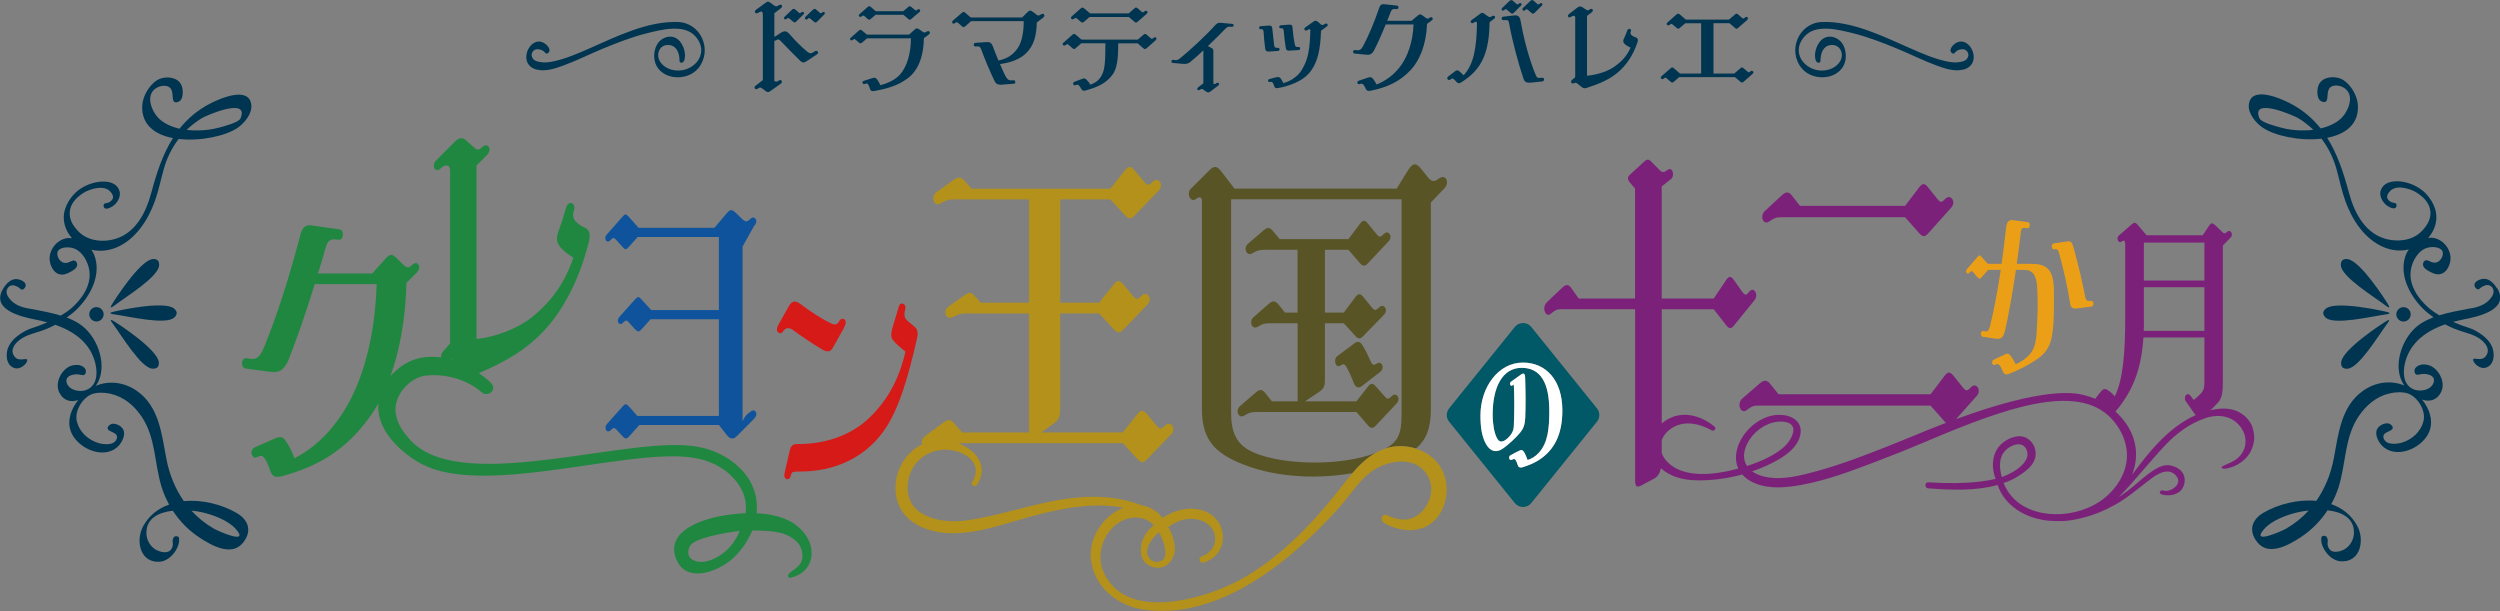 <?xml version="1.0" encoding="UTF-8"?>
<svg id="_レイヤー_2" data-name="レイヤー_2" xmlns="http://www.w3.org/2000/svg" viewBox="0 0 527.34 128.88">
  <rect x="0" y="0" width="527.34" height="128.88" fill="#808080" stroke="none"/>
  <defs>
    <style>
      .cls-1 {
        fill: #fff;
      }

      .cls-2 {
        fill: #208741;
      }

      .cls-3 {
        fill: #585425;
      }

      .cls-4 {
        fill: #7c217a;
      }

      .cls-5 {
        fill: #b3911a;
      }

      .cls-6 {
        fill: #d61a18;
      }

      .cls-7 {
        fill: #015866;
      }

      .cls-8 {
        fill: #ea9f17;
      }

      .cls-9 {
        fill: #0e539c;
      }

      .cls-10 {
        fill: #003551;
      }
    </style>
  </defs>
  <g id="_レイヤー_1-2" data-name="レイヤー_1">
    <g>
      <g>
        <path class="cls-10" d="M24.22,67.87c-.32-.2-.74-.45-.82-.35-.1.12.29.63.43.81,1.74,2.33,5.96,9.37,8.36,9.44.19,0,.72.02,1.05-.32.32-.34.28-.85.26-1.03-.21-2.72-8.84-8.27-9.28-8.56Z"/>
        <path class="cls-10" d="M36.77,66.98c.13-.13.52-.5.5-.98-.02-.46-.41-.79-.55-.91-2.09-1.76-12.09.5-12.61.62-.37.08-.84.21-.83.34.01.15.65.24.88.27,2.89.39,10.85,2.32,12.6.65Z"/>
        <path class="cls-10" d="M33.57,55.95c0-.19.02-.72-.33-1.05-.34-.31-.85-.27-1.03-.25-2.72.24-8.19,8.91-8.48,9.35-.2.32-.44.74-.34.82.12.1.63-.29.81-.43,2.32-1.76,9.31-6.04,9.37-8.45Z"/>
        <path class="cls-10" d="M19.32,65.18c-.62.57-.66,1.53-.09,2.14.57.62,1.53.66,2.14.09.62-.57.66-1.53.09-2.14-.57-.62-1.53-.66-2.15-.09Z"/>
        <path class="cls-10" d="M49.9,108.2c-3.11-1.81-7.29-2.86-11.12-2.49-1.82-2.61-3.05-5.63-3.67-8.86-1-5.18-1.51-11.09-6.23-14.39-2.65-1.85-5.88-2.25-8.67-1.08.2-.29.37-.59.52-.88,1.9-3.91-.31-9.9-4.11-12.27-.82-.51-1.68-.92-2.55-1.25.81-.57,1.59-1.18,2.3-1.9,2.85-2.89,5.1-7.33,3.47-11.4-.14-.35-.35-.69-.58-1.01,1.6.38,3.4.3,5.23-.44,4.06-1.66,6.7-5.74,8.15-9.72.81-2.23,1.26-4.55,1.9-6.83.67-2.38,1.72-4.52,3.15-6.37,4.53.53,9.86-.61,12.39-2.32,1.41-.96,3.1-2.93,2.94-4.78-.36-4.18-6.64-1.43-8.63-.4-2.74,1.41-4.84,3.23-6.52,5.34-.91-.21-1.79-.51-2.6-.93-.57-.3-1.43-.78-2.16-1.67-1.02-1.23-2-3.54-1.04-5.1.52-.84,1.4-1.14,1.53-1.18.18-.06,1.44-.45,2.2.19,1,.84.26,2.72,1.07,3.08.45.2,1.02-.22,1.06-.25.46-.35.53-.92.59-1.33.02-.2.2-1.6-.6-2.57-1.09-1.33-3.52-1.31-4.84-.45-1.68,1.09-2.98,3.39-3.08,5.36-.19,4.06,2.73,6.1,6.48,6.83-2.13,3.37-3.44,7.3-4.54,11.44-1.2,4.51-3.59,9.14-8.58,10.06-2.6.48-5.44-.1-7.18-2.21-.35-.42-1.53-1.69-1.48-3.49.08-2.85,3.12-4.39,3.57-4.6.13-.06,3.12-1.47,4.73-.16.08.06,1,.83.82,1.6-.1.44-.53.73-.61.79-.58.4-1.08.18-1.29.52-.14.24-.08.64.14.82.44.36,1.58-.18,2.25-.85.09-.09,1.28-1.31.91-2.72-.18-.7-.67-1.13-.78-1.23-1.69-1.49-6-.88-8.61,1.63-.48.46-2.35,2.49-2.38,5.07-.02,1.65.64,3.2,1.73,4.44-.45-.05-.91-.05-1.34.05-1.08.25-2.16,1.03-2.79,2.13-.19.33-.8,1.44-.51,2.85.05.24.43,2.1,1.91,2.56.95.29,1.81-.16,2.39-.47.45-.24,1.47-.78,1.44-1.55,0-.24-.12-.62-.42-.78-.64-.36-1.34.65-2.36.4-.59-.14-.92-.6-1.01-.72-.32-.44-.54-1.14-.32-1.65.38-.87,2.03-1.06,3.17-.74,1.99.55,3.28,2.91,3.53,4.9.51,4.14-3.37,7.41-3.91,7.87-.64.54-1.38,1.04-2.14,1.48-1.97-.62-4.03-.97-6.09-1.38-.72-.14-2.96-.3-4.42-1.85-.3-.32-1.13-1.2-.89-2.12.1-.38.38-.79.79-.95.64-.26,1.36.15,1.58.28.51.29.59.57.88.55.38-.03.78-.54.75-.98-.04-.68-1.08-1.2-1.94-1.25-1.04-.07-2.04.75-2.78,1.96-2.74,4.47,3.64,5.95,6.67,6.56.86.17,1.74.37,2.61.61-1.34.58-2.4.94-2.64,1.01-.73.24-1.77.54-2.96,1.36-.79.54-2.56,1.76-2.9,3.81-.05.29-.32,1.99.73,2.97.12.11.58.53,1.26.56,1.31.05,2.46-1.4,2.25-1.84-.21-.42-1.67.4-2.49-.47-1.5-1.58.15-3.4,1.79-4.27,1.45-.77,3.24-1.1,4.75-1.73.64-.27,1.28-.57,1.89-.89,3.15,1.1,6.05,2.86,7.64,5.93,1.18,2.28,2.01,6.71-1.19,7.85-1.19.42-3.06.1-3.78-.99-.07-.1-.5-.79-.25-1.41.3-.7,1.33-.86,1.59-.9,1.16-.18,1.81.39,2.22,0,.24-.24.26-.67.18-.96-.1-.36-.38-.55-.52-.66-.72-.51-1.79-.46-2.49-.24-1.92.62-3.51,3.34-2.65,5.46.08.18.61,1.45,1.89,1.87.68.23,1.44.17,2.2-.08-1.44,1.82-2.36,4.13-1.63,6.42,1.11,3.49,6.49,6.16,9.67,3.68,1.07-.83,2.03-2.64,1.48-3.82-.23-.48-.72-.9-1.26-1.1-.25-.1-.98-.37-1.56.03-.07.05-.54.37-.5.77.07.72,1.74.73,1.96,1.64.12.48-.24.94-.3,1.01-.86,1.11-3.17.57-3.55.46-2.27-.69-4.12-2.38-4.63-4.72-.47-2.15,1.33-5.04,3.41-5.69,1.13-.35,2.6-.25,3.72,0,2.78.61,4.97,2.48,6.54,4.79,3.04,4.48,2.69,9.91,4.24,14.9.4,1.29.94,2.51,1.58,3.68-2.27.8-4.24,2.27-5.5,4.61-1.56,2.89-.74,7.6,3.36,7.46,2.72-.09,4.78-3.66,4.14-5.25-.04-.02-.47-.27-.83-.07-.25.13-.33.4-.38.57-.13.44,0,.68,0,1.06-.01.55-.31,1.05-.56,1.29-.68.66-2.04.34-2.79-.02-1.33-.64-2.2-2.08-2.23-3.56-.07-3.24,2.63-4.46,5.57-4.79,1.47,2.24,3.37,4.19,5.64,5.67,2.49,1.64,6.72,4.06,9.13,1.12,1.94-2.36,1.32-4.78-1.28-6.29ZM42.46,24.98c.99-.62,10.21-4.61,8.28-.03-.39.92-3.59,1.71-4.63,1.99-1.35.36-2.79.54-4.18.57-.83.02-1.69-.01-2.56-.11.92-.89,1.95-1.7,3.09-2.41ZM45.06,111.48c-1.79-1.03-3.35-2.31-4.68-3.77.83.08,1.58.2,2.15.33,2.35.52,5.61,1.7,7.25,3.59,2.9,3.35-3.68.45-4.71-.14Z"/>
        <path class="cls-10" d="M526.67,60.77c-.74-1.21-1.74-2.02-2.78-1.96-.86.05-1.9.58-1.94,1.25-.03.44.37.96.75.98.29.02.37-.26.88-.55.22-.13.95-.54,1.58-.28.41.17.69.57.79.95.23.92-.6,1.8-.89,2.12-1.46,1.55-3.7,1.71-4.42,1.85-2.06.41-4.11.76-6.09,1.38-.76-.44-1.5-.94-2.14-1.48-.54-.45-4.42-3.73-3.91-7.87.25-1.99,1.54-4.35,3.53-4.9,1.14-.32,2.79-.13,3.17.74.22.51,0,1.21-.32,1.65-.09.12-.43.58-1.01.72-1.03.24-1.73-.76-2.36-.4-.3.17-.41.54-.42.78-.02.78.99,1.32,1.44,1.55.58.31,1.44.76,2.39.47,1.48-.45,1.86-2.31,1.91-2.56.29-1.41-.33-2.53-.51-2.85-.63-1.1-1.71-1.89-2.79-2.13-.43-.1-.89-.1-1.34-.05,1.09-1.24,1.75-2.79,1.73-4.44-.03-2.58-1.9-4.61-2.38-5.07-2.61-2.51-6.92-3.12-8.61-1.63-.11.1-.59.52-.78,1.23-.37,1.41.82,2.63.91,2.72.67.67,1.81,1.21,2.25.85.21-.17.28-.58.14-.82-.2-.34-.7-.13-1.29-.52-.08-.05-.51-.35-.61-.79-.18-.77.74-1.54.82-1.6,1.61-1.31,4.6.1,4.73.16.45.22,3.49,1.75,3.57,4.6.05,1.8-1.14,3.07-1.48,3.49-1.73,2.11-4.57,2.69-7.18,2.21-4.99-.92-7.38-5.55-8.58-10.06-1.1-4.13-2.42-8.07-4.54-11.44,3.75-.73,6.67-2.77,6.48-6.83-.09-1.97-1.4-4.27-3.08-5.36-1.32-.85-3.75-.87-4.84.45-.8.97-.63,2.37-.6,2.57.05.41.12.98.59,1.33.03.02.6.45,1.06.25.82-.36.07-2.24,1.07-3.08.76-.63,2.02-.25,2.2-.19.13.04,1.01.34,1.53,1.18.97,1.56-.02,3.87-1.04,5.1-.73.89-1.59,1.37-2.16,1.67-.81.42-1.69.72-2.6.93-1.68-2.11-3.79-3.94-6.52-5.34-1.99-1.02-8.28-3.78-8.63.4-.16,1.85,1.52,3.82,2.94,4.78,2.53,1.72,7.85,2.86,12.39,2.32,1.42,1.86,2.48,3.99,3.15,6.37.64,2.27,1.09,4.6,1.9,6.83,1.44,3.98,4.09,8.05,8.15,9.72,1.82.75,3.62.83,5.23.44-.23.32-.44.66-.58,1.01-1.63,4.07.62,8.5,3.47,11.4.71.72,1.49,1.33,2.3,1.9-.87.34-1.73.74-2.55,1.25-3.81,2.36-6.01,8.36-4.11,12.27.15.3.32.6.52.88-2.78-1.17-6.02-.77-8.67,1.08-4.72,3.3-5.24,9.21-6.23,14.39-.62,3.23-1.85,6.25-3.67,8.86-3.83-.37-8.01.68-11.12,2.49-2.6,1.51-3.22,3.93-1.28,6.29,2.41,2.94,6.64.51,9.13-1.12,2.26-1.49,4.17-3.43,5.64-5.67,2.94.33,5.64,1.56,5.57,4.79-.03,1.48-.9,2.91-2.23,3.56-.75.36-2.11.68-2.79.02-.24-.24-.55-.74-.56-1.29,0-.39.13-.62,0-1.06-.05-.18-.13-.44-.38-.57-.36-.2-.79.05-.83.07-.65,1.59,1.42,5.16,4.14,5.25,4.1.14,4.92-4.57,3.36-7.46-1.26-2.34-3.22-3.81-5.5-4.61.64-1.17,1.18-2.4,1.58-3.68,1.55-5,1.2-10.42,4.24-14.9,1.57-2.31,3.76-4.18,6.54-4.79,1.13-.25,2.59-.35,3.72,0,2.07.65,3.87,3.54,3.41,5.69-.51,2.34-2.36,4.03-4.63,4.72-.38.12-2.69.65-3.55-.46-.06-.07-.42-.53-.3-1.01.22-.9,1.89-.91,1.96-1.64.04-.39-.43-.72-.5-.77-.58-.4-1.3-.13-1.56-.03-.54.2-1.03.62-1.26,1.1-.56,1.19.41,2.99,1.48,3.82,3.17,2.47,8.56-.19,9.67-3.68.73-2.29-.19-4.6-1.63-6.42.76.25,1.52.31,2.2.08,1.28-.43,1.82-1.69,1.89-1.87.86-2.12-.73-4.84-2.65-5.46-.7-.23-1.77-.28-2.49.24-.14.1-.42.3-.52.66-.08.29-.07.72.18.96.41.4,1.06-.17,2.22,0,.26.04,1.3.2,1.59.9.26.61-.18,1.3-.25,1.41-.72,1.1-2.59,1.41-3.78.99-3.2-1.13-2.38-5.57-1.19-7.85,1.6-3.07,4.49-4.83,7.64-5.93.62.32,1.25.61,1.89.89,1.51.64,3.3.97,4.75,1.73,1.64.87,3.29,2.68,1.79,4.27-.83.87-2.29.06-2.49.47-.22.43.93,1.89,2.25,1.84.68-.03,1.15-.45,1.26-.56,1.05-.97.78-2.68.73-2.97-.33-2.05-2.11-3.27-2.9-3.81-1.19-.82-2.23-1.12-2.96-1.36-.24-.08-1.3-.43-2.64-1.01.87-.24,1.75-.44,2.61-.61,3.03-.61,9.41-2.09,6.67-6.56ZM485.41,27.51c-1.39-.03-2.83-.2-4.18-.57-1.04-.28-4.24-1.07-4.63-1.99-1.94-4.58,7.29-.59,8.28.03,1.14.71,2.17,1.52,3.09,2.41-.87.1-1.73.13-2.56.11ZM482.28,111.48c-1.03.6-7.62,3.49-4.71.14,1.63-1.88,4.89-3.07,7.25-3.59.57-.13,1.31-.25,2.15-.33-1.33,1.46-2.89,2.74-4.68,3.77Z"/>
        <path class="cls-10" d="M493.83,76.43c-.01.18-.05.69.26,1.03.33.35.86.33,1.05.32,2.41-.08,6.62-7.11,8.36-9.44.14-.18.52-.7.43-.81-.09-.1-.5.15-.82.35-.44.28-9.07,5.83-9.28,8.56Z"/>
        <path class="cls-10" d="M490.61,65.1c-.14.12-.53.45-.55.91-.02.48.37.85.5.98,1.74,1.66,9.71-.26,12.6-.65.23-.03.87-.12.88-.27.01-.13-.46-.26-.83-.34-.51-.12-10.52-2.38-12.61-.62Z"/>
        <path class="cls-10" d="M503.95,64.82c.1-.08-.14-.5-.34-.82-.28-.45-5.75-9.12-8.48-9.35-.18-.02-.69-.06-1.03.25-.35.32-.34.86-.33,1.05.06,2.41,7.05,6.68,9.37,8.45.18.14.69.53.81.43Z"/>
        <path class="cls-10" d="M508.1,67.33c.57-.62.53-1.58-.09-2.14-.62-.57-1.58-.53-2.14.09-.57.62-.53,1.58.09,2.14.62.57,1.58.53,2.14-.09Z"/>
        <path class="cls-7" d="M323,68.97c-.89-1.11-2.58-1.11-3.47,0l-13.86,17.17c-.66.82-.66,1.99,0,2.8l13.86,17.17c.89,1.11,2.58,1.11,3.47,0l13.86-17.17c.66-.82.66-1.99,0-2.8l-13.86-17.17ZM325.35,96.51c-1.43,1.11-3.08,1.71-4.26,2.07-.12.03-.21.03-.3.03-.32,0-.55-.15-.64-.51-.37-1.17-.64-1.38-.9-1.26l-.34.12c-.35.15-.51-.03-.55-.24-.07-.24,0-.54.18-.66.67-.39,1.47-.78,1.98-1.02.37-.21.64-.18.94.27.28.45.55,1.11.76,1.71.76-.21,1.7-.78,2.35-1.5,1.93-2.1,2.23-5.07,2.23-8.88,0-5.79-1.77-9.06-5.82-9.06s-6.12,4.05-6.12,9.84c0,2.16.34,3.78.8,4.77.46.99.92,1.11,1.66.75.44-.21,1.13-.87,1.47-1.41.39-.63.51-1.11.53-1.74.12-2.88.14-5.79,0-8.67l-.3.18c-.18.12-.34.09-.46-.15-.12-.24-.02-.51.14-.63l2.14-1.53c.6-.42.85-.15.87.63.12,3.06.12,6.15.02,8.52-.07,1.41-.39,2.25-.99,3-.81,1.02-2.6,2.73-3.84,3.54-1.17.78-2.49.69-3.45-1.02-.87-1.56-1.17-3.51-1.17-6.06,0-5.94,3.8-11.13,8.95-11.13,4.88,0,8.33,3.72,8.33,10.08,0,4.47-1.31,7.74-4.21,9.96Z"/>
        <path class="cls-9" d="M134.46,87.76l-1.73-1.96c-.64-.71-.86-.71-1.46,0l-3.23,3.62c-.27.3-.32.59-.32.83,0,.12.05.29.14.47.23.41.64.35,1,0,.46-.47.68-.59,1.09-.18l1.27,1.36c.36.41.59.59.82.59s.41-.18.64-.41l2.18-2.43h16.78l1.68,2.13c.41.53.77.71,1.14.71s.59-.12,1.18-.71l3.41-3.44c.32-.3.5-.71.5-1.01,0-.18-.04-.35-.14-.47-.27-.36-.64-.41-1.23.06-.59.48-.96.65-1.55,1.95v-36.85l2.41-4.32c.32-.35.5-.71.5-1.01,0-.18-.04-.36-.14-.48-.32-.41-.68-.47-1.23.06-.55.53-.91.59-1.55,0l-1.27-1.24c-.5-.47-.82-.71-1.14-.71s-.59.3-1.05.83l-2.46,2.9h-16.01l-2-2.25c-.64-.71-.82-.77-1.46,0l-3.23,3.67c-.23.24-.32.53-.32.77,0,.18.05.35.14.47.32.41.64.3,1-.12.46-.48.68-.48,1.09-.06l1.27,1.42c.73.83.86.77,1.46.12l1.86-2.07h17.14v15.4h-14.28l-2-2.19c-.64-.71-.82-.71-1.46,0l-3.23,3.61c-.36.41-.45.89-.23,1.24.32.48.73.3,1.05-.06.5-.53.73-.48,1.09-.06l1.27,1.42c.68.71.91.71,1.46.12l1.91-2.13h14.42v20.39h-17.23Z"/>
        <path class="cls-6" d="M193.56,70.32c0-.67-.21-1.06-.77-1.51-.82-.62-1.59-1.29-1.76-1.57-.26-.45-.3-.95-.21-1.4l.17-.84c.04-.22,0-.67-.43-.89-.43-.22-.81-.05-.99.61-.39,1.4-.9,2.96-1.28,4.3-.3,1.12-.47,1.95,0,2.62.56.78,1.76,1.79,2.7,2.52-1.46,6.48-4.37,11.12-8.36,14.64-2.4,2.12-7.16,4.86-14.19,4.86-1.2,0-1.59.17-1.93,1.68l-1.03,4.52c-.17.84.26,1.23.6,1.23.3,0,.6-.23.69-.62l.13-.45c.13-.5.43-.56,1.93-.56,6.9,0,13.34-2.68,17.5-8.44,3.22-4.41,5.27-11.51,7.12-19.72.09-.39.13-.73.13-1.01Z"/>
        <path class="cls-6" d="M165.3,69.76c.34-.56,1.07-.78,1.93-.17,1.42,1.06,4.12,2.91,6.3,4.19,1.2.67,1.8.28,2.27-.62l2.23-4.02c.47-.89.47-1.51.09-1.79-.43-.22-.77-.11-1.03.28-.51.95-1.03.89-1.59.67-2.27-1.06-4.59-2.62-6.6-4.13-.51-.39-.9-.56-1.29-.56-.47,0-.86.34-1.24,1.01l-2.23,3.97c-.17.28-.26.61-.26.89,0,.22.04.39.21.56.47.5.86.22,1.2-.28Z"/>
        <path class="cls-3" d="M290.07,95.58c-6.97,2.68-19.03,2.65-25.53-.09-3.75-1.58-4.85-4.36-4.85-8.27v-45.19h35.95v45.57c0,3.88-.78,5.59-3.34,6.99,2.03-.65,4.3-.62,6.36.03,2.28-1.94,3.16-4.43,3.16-8.3v-43.61l2.89-3.01c.35-.38.52-.83.52-1.2,0-.9-.69-1.58-1.62-.9-1.09.83-1.62.75-2.37-.15l-1.44-1.8c-.46-.6-.92-.98-1.38-.98-.4,0-.87.37-1.39,1.2l-2.42,3.91h-34.22l-2.83-3.69c-.86-1.13-1.56-1.13-2.48-.15l-3.92,3.91c-.29.3-.4.68-.4,1.05,0,.9.75,1.73,1.56,1.05.63-.53,1.21-.45,1.21.38v43.99c0,6.77,3,9.7,10.16,12.18,3.92,1.35,8.6,2.03,13.33,2.03,2.8,0,5.6-.25,8.26-.72,1.41-1.65,2.96-3.16,4.81-4.22Z"/>
        <path class="cls-3" d="M290.39,76.69c-.69.45-.92.3-1.33-.6-.46-1.05-.92-2.03-1.61-3.16-.52-.9-1.04-1.05-1.73-.53l-3.64,2.71c-.4.3-.46.75-.46,1.05,0,.68.46,1.35,1.04.98.69-.45.98-.38,1.33.23.52.9,1.1,2.18,1.62,3.53.29.75.92,1.13,1.67.53l3.87-3.01c1.04-.83.29-2.41-.75-1.73Z"/>
        <path class="cls-3" d="M293.62,83.53c-.81.75-.98.75-1.62,0l-1.79-2.03c-.58-.68-1.04-.75-1.62,0l-2.48,3.16h-10.85l2.83-1.88c1.21-.83,1.38-1.21,1.38-2.93v-11.66h3.98l2.48,2.71c.58.68,1.04.6,1.62,0l4.39-4.51c.98-1.05-.06-2.48-.98-1.58-.81.75-.98.75-1.62,0l-1.79-2.18c-.58-.75-1.04-.75-1.62,0l-2.48,3.31h-3.98v-13.24h4.96l2.48,2.86c.58.68,1.04.6,1.61,0l4.39-4.66c.98-1.05-.06-2.48-.98-1.58-.81.83-1.04.75-1.62,0l-1.79-2.18c-.63-.75-1.04-.75-1.61,0l-2.48,3.31h-14.49l-1.38-1.66c-.75-.9-1.21-.9-2.08-.15l-3.23,2.78c-1.1.98-.23,2.71.87,2.03,1.04-.6,1.44-.75,2.6-.75h6.98v13.24h-2.65l-1.33-1.66c-.75-.9-1.27-.9-2.14-.15l-3.17,2.78c-1.09.98-.23,2.71.87,2.03.98-.6,1.38-.75,2.6-.75h5.83v16.47h-5.42l-1.39-1.73c-.69-.9-1.21-.83-2.08-.08l-3.23,2.78c-1.15.98-.29,2.78.86,2.03.98-.6,1.44-.75,2.6-.75h21.06l2.48,2.86c.58.68,1.04.6,1.62,0l4.38-4.66c.98-1.05-.06-2.48-.98-1.58Z"/>
        <path class="cls-1" d="M321.23,76.48c-5.16,0-8.95,5.19-8.95,11.13,0,2.55.3,4.5,1.17,6.06.97,1.71,2.28,1.8,3.45,1.02,1.24-.81,3.04-2.52,3.84-3.54.6-.75.92-1.59.99-3,.09-2.37.09-5.46-.02-8.52-.02-.78-.28-1.05-.87-.63l-2.14,1.53c-.16.12-.25.39-.14.63.12.24.28.27.46.15l.3-.18c.14,2.88.12,5.79,0,8.67-.02.63-.14,1.11-.53,1.74-.35.54-1.04,1.2-1.47,1.41-.74.36-1.2.24-1.66-.75-.46-.99-.8-2.61-.8-4.77,0-5.79,2.07-9.84,6.12-9.84s5.82,3.27,5.82,9.06c0,3.81-.3,6.78-2.23,8.88-.64.72-1.59,1.29-2.35,1.5-.21-.6-.48-1.26-.76-1.71-.3-.45-.58-.48-.94-.27-.51.24-1.31.63-1.98,1.02-.18.12-.25.42-.18.66.05.21.21.39.55.24l.34-.12c.25-.12.53.09.9,1.26.09.36.32.51.64.51.09,0,.18,0,.3-.03,1.17-.36,2.83-.96,4.26-2.07,2.9-2.22,4.21-5.49,4.21-9.96,0-6.36-3.45-10.08-8.33-10.08Z"/>
        <path class="cls-4" d="M373.19,46.72c.88-.6,1.38-.9,2.31-.9h26.35l2.92,3.31c.77.9,1.27.9,1.98.07l4.84-5.41c.33-.38.44-.75.44-1.05,0-.9-.82-1.58-1.59-.9-.93.9-1.05.98-1.76.15l-1.93-2.4c-.39-.53-.71-.75-.99-.75-.33,0-.6.22-.99.75l-2.92,3.83h-22.17l-1.65-2.1c-.71-.98-1.32-.9-2.15-.15l-3.58,3.31c-1.21,1.13-.33,3.08.88,2.25Z"/>
        <path class="cls-8" d="M433.35,52.6l.27-.04c.3-.04.52.12.73.91.97,3.49,1.8,7.18,2.31,10.55.15.99.67,1.15,1.49,1.03l2.92-.36c.36-.04.52-.32.52-.63,0-.4-.15-.59-.61-.59h-.4c-.46,0-.61-.28-.73-.83-.7-3.65-1.49-6.86-2.43-10.31-.33-1.23-.52-1.51-1.46-1.39l-2.71.4c-.4.04-.49.44-.46.75.03.24.18.6.55.52Z"/>
        <path class="cls-8" d="M415.49,57.48c.27-.4.49-.32.73-.04l.82.95c.49.55.58.52,1,.04l1.34-1.51h2.65c-.64,4.32-1.4,8.45-2.28,11.94-.24.95-.58,1.11-.97,1.03l-.46-.08c-.27-.04-.46.24-.49.52-.03.36.12.67.4.71l2.71.4c1.22.16,1.67-.24,2.04-1.9.79-3.45,1.58-8.01,2.25-12.61h1.76c1.7,0,2.62,1.03,2.74,3.92.12,2.82.12,4.96-.09,8.65-.15,3.17-.67,4.48-1.83,5.59-.61.63-1.67,1.35-2.62,1.75-.27-.56-.73-1.35-1.03-1.75-.46-.59-.79-.59-1.28-.32-.94.44-1.76.83-2.25,1.07-.4.16-.46.48-.4.79.06.32.37.44.61.32l.24-.12c.46-.16.88.24,1.31,1.35.24.56.46.79.82.79.18,0,.4-.04.67-.16,1.77-.71,3.62-1.59,5.3-2.7,2.86-1.86,3.65-3.45,3.96-7.85.12-2.14.15-4.52.09-7.42-.12-4.08-1.61-5.19-4.75-5.19h-3.07c.33-2.3.61-4.56.85-6.62.09-.83.33-1.03.88-.95l.49.08c.3.04.49-.32.52-.59.03-.28-.09-.67-.4-.71l-3.01-.4c-.15-.04-.24-.04-.37-.04-.76,0-1.1.51-1.22,1.7-.27,2.5-.61,5.04-.94,7.53h-2.92l-1.25-1.39c-.4-.48-.55-.56-.97,0l-2.13,2.46c-.15.16-.24.36-.24.52,0,.12.03.2.09.28.21.28.46.24.7-.04Z"/>
        <path class="cls-5" d="M298.66,94.62c-2.06-.65-4.33-.68-6.36-.03-.09.03-.19.05-.28.09-.69.25-1.34.56-1.95.91-1.85,1.07-3.4,2.58-4.81,4.22-1.27,1.48-2.43,3.06-3.61,4.53-5.59,6.93-12.23,13.7-20.11,17.98-6.84,3.72-20.49,7.72-26.62,1.47-.56-.57-2.45-2.53-2.75-5.45-.33-3.3,1.45-6.92,4.38-8.4.57-.29,2.23-1.12,4.25-.63,1.3.32,2.17,1.04,2.6,1.46-.57.45-2.46,2.05-2.71,4.59-.07.69-.19,1.94.63,3.01.85,1.11,2.43,1.67,3.83,1.26,1.81-.52,2.4-2.32,2.5-2.61.35-1.06.16-1.98-.05-2.94-.27-1.28-.78-2.25-1.16-2.86.23-.18.58-.43,1.02-.7,1.82-1.08,4-1.44,5.99-.7,3.77,1.42,3.91,6.19,0,7.57-.83.29-.35,1.53.47,1.27,5.34-1.67,5.36-8.76.28-10.79-2.93-1.17-6.29-.42-8.97,1.38-.19-.24-.4-.47-.62-.69-.04-.13-.12-.26-.28-.34-.07-.04-.13-.07-.2-.1-.93-.79-2.04-1.34-3.3-1.52-5.21-1.99-10.52-2.18-16.3-1.33-7.06,1.05-13.83,3.6-20.9,4.53-5.49.72-13.01-.96-12.11-8.02.51-3.98,3.59-6.73,7.59-6.91,3.69-.16,8.65,2.42,5.95,6.86-.39.64.61,1.13,1.01.53,2.63-3.94-.26-7.34-3.89-8.78h34.65l3.06,3.31c.4.45.75.68,1.1.68.29,0,.63-.23.98-.6l5.08-5.27c.35-.38.46-.75.46-1.05,0-.9-.87-1.58-1.62-.9-.98.98-1.15.98-1.91.15l-2.02-2.41c-.81-.98-1.33-.98-2.08,0l-3.06,3.83h-17.2l2.65-1.88c1.21-.83,1.38-1.73,1.38-3.53v-19.7h8.19l3.06,3.31c.81.9,1.33.9,2.08.08l5.08-5.27c1.15-1.2-.12-2.93-1.15-1.95-.98.98-1.16.98-1.91.15l-2.02-2.41c-.81-.98-1.33-.98-2.08,0l-3.06,3.84h-8.19v-21.8h10.56l3.06,3.31c.81.9,1.33.9,2.08.08l5.08-5.27c1.15-1.2-.12-2.93-1.15-1.95-.98.98-1.16.98-1.91.15l-2.02-2.41c-.4-.53-.75-.75-1.04-.75-.35,0-.63.23-1.04.75l-3.06,3.84h-29.26l-1.56-1.73c-.75-.83-1.33-.75-2.19-.15l-3.69,2.63c-.52.38-.64.9-.64,1.35,0,.83.69,1.51,1.44,1.05,1.16-.68,1.79-.9,2.83-.9h15.93v21.8h-10.16l-1.33-1.43c-.69-.83-1.21-.83-2.13-.15l-3.41,2.41c-1.27.9-.4,2.86.81,2.26,1.15-.6,1.79-.83,2.94-.83h13.27v24.36c0,.3,0,.53.06.75h-14.14l-1.73-1.95c-.75-.9-1.38-.83-2.25-.15l-3.87,2.86c-.52.38-.69.9-.69,1.35,0,.13.02.26.05.38-3.15,1.57-5.37,4.91-5.58,8.6-.34,5.69,3.7,8.99,8.92,9.9,6.48,1.13,13.19-1.51,19.36-3.19,6.75-1.84,13.28-3.11,19.8-1.93-4.23,1.59-7.3,6.24-6.89,10.71.54,5.85,5.48,9.95,11.04,10.77,12.96,1.91,25.33-6.06,34.37-14.44,2.4-2.22,4.74-4.56,6.91-7,2.06-2.31,3.72-4.97,6.05-7.02,3.48-3.06,10.37-4.51,12.88.65,1.09,2.25.46,4.94-1.1,6.79-2.09,2.48-4.89,2.51-7.64,1.12-1.03-.52-1.67,1.03-.73,1.59,3.48,2.08,8.39,2.39,11.17-.97,2.64-3.18,2.86-8.14.34-11.45-1.2-1.57-2.91-2.66-4.79-3.25ZM245.26,118.13c-.38.31-1.15.52-1.85.3-.79-.25-1.18-.96-1.29-1.2-.58-1.26.36-3.28,2.35-4.97,1.48,2.7,1.74,5.09.79,5.87Z"/>
        <path class="cls-2" d="M159.6,108.26c.1-1.07.14-2.82-.51-4.79-.94-2.87-2.78-4.54-3.67-5.33-3.27-2.92-7.07-3.67-8.12-3.87-13.88-2.74-48.77,9.93-60.15-.85-.55-.52-4.4-4.13-3.63-8.12.59-3,3.38-5.74,6.32-6.07,4.05-.45,8.64.78,11.81,3.55.89.78,2.28.15,2.39-.84.04-.36-.13-.72-.22-.85-.26-.39-1.29-1.35-2.81-2.38,5.84-2.52,9.84-4.86,13.64-8.83,4.21-4.47,7.54-10.91,9.52-18.7.16-.54.21-1.02.21-1.42,0-1.02-.47-1.56-1.2-1.83-.83-.34-1.71-1.02-2.03-1.62-.26-.54-.31-.95-.21-1.42l.21-.88c.1-.54-.21-1.02-.52-1.15-.36-.14-.99.07-1.2.88-.52,1.83-1.25,4.07-1.61,5.01-.42,1.08-.47,2.03,0,2.84.41.75,1.77,2.03,3.12,2.71-1.77,5.42-4.73,9.35-8.63,12.53-3.12,2.51-7.85,4.27-11.8,4.68v-36.59l2.18-2.17c.57-.61.73-1.29.41-1.76-.31-.41-.78-.54-1.4.07-.57.54-.94.74-1.77,0l-1.35-1.22c-.47-.47-.88-.68-1.3-.68s-.83.2-1.3.68l-4.06,4.07c-.26.27-.41.68-.41,1.02,0,.27.05.41.16.61.26.41.68.54,1.35-.07.78-.75,1.92-.95,1.92.54v36.45l-1.51,1.69c-.32.37-.43.86-.4,1.26-2.47-.37-5.09-.12-7.57,1.33-.29.17-1.73,1.04-3.09,2.58,1.89-5.29,3.18-11.92,3.37-19.67l2.13-2.1c.36-.41.57-.75.57-1.15,0-.2-.05-.34-.16-.54-.26-.47-.73-.54-1.4.07-.73.68-1.04.61-1.77-.07l-1.4-1.36c-.94-.88-1.35-1.08-2.34,0l-2.86,3.19h-11.44c.57-1.76,1.09-3.52,1.66-5.56.36-1.29.99-1.69,1.82-1.63l.94.07c.52.07.78-.54.83-.88.05-.47-.1-1.22-.62-1.29l-6.19-.88h-.26c-.88,0-1.51.54-1.87,1.97-2.5,9.48-5.1,17.48-7.7,23.78-.94,2.3-1.77,2.51-2.55,2.44l-1.2-.14c-.57-.07-.88.54-.88,1.02s.16,1.08.73,1.15l5.1.68c1.98.27,2.86-.2,3.9-2.3,1.66-4.2,3.54-9.49,5.62-16.19h13.05c-.36,11.38-2.96,19.65-5.87,25-3.07,5.62-7.28,9.69-11.49,11.72-.47-1.35-1.09-2.64-1.92-3.79-.52-.74-1.09-.81-2.08-.41l-4.31,1.9c-.57.27-.88.88-.68,1.49.21.61.52.81,1.04.61l.73-.27c.57-.2,1.25.61,1.98,2.71.41,1.22.78,1.69,1.61,1.69.31,0,.62,0,1.04-.14,7.49-2.03,13.47-5.42,18.67-12.74.56-.79,1.1-1.66,1.63-2.6-.46,5.58,4.58,9.61,6.09,10.81,3.01,2.4,6.08,3.24,7.23,3.52,15.15,3.68,41.49-5.12,53.74-2.76,4.27.82,6.62,2.96,7.25,3.57.8.77,2.81,2.78,3.18,5.86.11.89.05,1.64-.02,2.16-1.45.05-2.87.21-4.15.4-4.25.64-12.86,3.04-10.53,9.16,1.96,5.17,8.21,3,11.42.45,1.94-1.54,3.63-3.84,4.66-6.37,1.03,0,2.07.02,3.09.1,1.75.14,3.62.36,5.13,1.35.62.41,1.49.97,1.99,2.1.14.31.76,1.86.07,3.19-.75,1.44-2.76,2.07-2.73,2.77,0,.06,0,.26.15.38.17.14.44.08.55.05,4.71-1.2,5.49-6.09,2.56-9.59-2.35-2.81-6.08-3.81-9.83-3.98ZM95.6,76.01c-.18-.06-.36-.11-.54-.17.17-.03.34.01.54.17ZM152.08,117.01c-.54.36-3.1,2.06-5.34,1.34-.32-.1-.98-.33-1.33-.94-.48-.86-.04-1.9.02-2.03.25-.57.94-1.53,5.82-2.6,1.16-.25,2.79-.56,4.77-.78-.48,1.22-1.58,3.44-3.94,5.01Z"/>
        <path class="cls-4" d="M475.19,90.24c-.66-1.87-2.08-2.81-2.48-3.06-2.18-1.4-4.79-1.04-6.44-.65.55-.51,1.1-1.06,1.64-1.66.83-.94.97-2.21.97-4.51v-28.57l1.62-1.65c.18-.19.29-.42.29-.66,0-.56-.54-1.03-.97-.61-.51.47-.72.42-1.08.05l-1.41-1.36c-.61-.56-.87-.66-1.41.14l-1.3,1.93h-11.83l-1.87-2.21c-.25-.28-.43-.42-.61-.42-.22,0-.43.14-.76.42l-2.6,2.26c-.22.19-.29.42-.29.61,0,.52.4.99.79.71.61-.42.83-.33.83.56v15.65c0,7.1-.43,12.83-2.2,16.4-.47-.56-.97-.99-1.41-1.27-.72-.47-1.05-.38-1.77.56,0,0-.52.65-.94,1.22-.8-.33-1.6-.59-2.35-.78-1.95-.5-8.25-1.81-27.01,5.07l4.36-4.88c.33-.37.44-.75.44-1.05,0-.9-.83-1.58-1.54-.9-.94.98-1.1.98-1.82.15l-1.92-2.4c-.77-.98-1.27-.98-1.98,0l-2.91,3.83h-32.07l-1.76-2.18c-.72-.9-1.32-.83-2.15-.15l-3.74,3.23c-.44.38-.6.9-.6,1.35,0,.9.71,1.73,1.48,1.13.94-.75,1.49-.98,2.31-.98h36.53l2.91,3.3c.12.14.22.24.33.34-1.68.64-3.43,1.33-5.3,2.1-1.48.61-3.38,1.41-6.48,2.64-5.35,2.12-10.19,3.98-15.18,5.36-3.67,1.01-8.24,2.28-12.08,1.03-.7-.23-1.32-.53-1.84-.9.98-.34,1.84-.67,2.62-1.02,2.84-1.25,6.71-3.29,7.49-6.47.3-1.22.09-2.28-.62-3.06-.97-1.07-2.83-1.58-4.76-1.31-2.86.4-5.68,2.48-7.17,5.3-1.11,2.08-1.28,4.25-.49,5.97-4.93,1.34-11.5,2.17-14.97-1.42-.55-.57-.94-1.2-1.17-1.86v-2.71c.33-.94,1.01-1.78,1.96-2.44,3.23-2.23,7.09-.48,8.6.38.25.14.53.02.66-.18.12-.17.14-.42-.07-.6-2.58-2.16-6.63-3.65-10.23-1.37-.33.21-.63.44-.92.69v-24.1h10.96l2.57,3.3c.68.9,1.12.9,1.75.08l4.27-5.26c.29-.38.39-.75.39-1.05,0-.9-.73-1.58-1.36-.9-.83.98-.97.98-1.6.15l-1.7-2.4c-.68-.98-1.12-.98-1.75,0l-2.57,3.83h-10.96v-23.66l1.99-1.58c.29-.23.39-.6.39-1.05,0-.68-.49-1.35-1.07-.9-.83.6-1.16.68-1.7.15l-1.7-1.73c-.34-.38-.58-.53-.87-.53-.24,0-.48.15-.87.53l-2.96,2.71c-.44.37-.44.98,0,1.5l1.16,1.35v23.21h-11.88l-1.55-2.18c-.63-.9-1.16-.83-1.89-.15l-3.25,3.08c-.39.38-.58.9-.58,1.35,0,.9.63,1.73,1.36,1.13.78-.68,1.26-.98,2.04-.98h15.76v36.06c0,.98.19,1.35.58,1.35.19,0,.44-.08.73-.23l2.67-1.43c.8-.43,1.24-1.13,1.47-2.21,1.79,1.64,4.33,2.51,7.62,2.55,3.18.05,6.38-.37,9.52-1.23.69.79,1.63,1.43,2.81,1.9,3.12,1.26,6.71.84,9.82.27,5.35-.99,10.55-2.97,15.14-4.71,2.29-.87,3.92-1.51,5.51-2.14,2.1-.84,3.62-1.49,3.86-1.59,14.46-6.09,30.91-13.02,39.25-6.85,2.58,1.91,4.71,5.31,4.77,8.93.07,4.4-2.94,7.46-3.62,8.15-5.21,5.29-15.17,5.95-20.05,1.33-1.29-1.23-1.99-2.59-2.36-3.49,1.16-.36,2.24-.88,3.22-1.52,1.3-.86,3.28-2.16,3.53-4.22.1-.82-.11-1.5-.2-1.75-.36-1-1.1-1.69-1.67-2-1.82-1.01-4.3.21-5.49,1.39-1.7,1.7-2.12,4.53-1.06,7.23-1.03.24-2.16.44-3.43.58-3.07.36-6.39.4-10.77.14-.4-.02-.6.27-.62.55-.02.33.18.69.61.72,4.98.38,10.19.55,14.62-.71.18.49.38.95.59,1.36,1.5,2.9,4.49,5.03,8.21,5.86.38.08,1.72.4,3.62.4.17,0,.43,0,.74-.01,1.72.08,4.93-.54,7.75-1.61,2.68-1.02,4.78-2.35,5.38-2.74,1.47-.96,1.78-1.25,4.9-3.66,1.31-1.01,3.12-2.6,4.91-2.42.96.09,2.01,1.02,2.02,1.96,0,.8-.75,1.46-1.27,1.73-.29.15-.93.49-1.65.35-.25-.05-.54-.16-.77,0-.14.1-.24.29-.2.44.1.43,1.24.5,1.37.51.34.02,2.47.15,3.45-1.54.04-.06.81-1.42.19-2.82-.79-1.77-3.09-1.98-3.21-1.99-1.5-.12-3.36.96-6.51,3.71-1.28,1.12-2.58,2.12-3.92,3.01,3.4-3.5,6.4-7.34,9.73-10.89,2.37-2.52,5.15-4.59,8.45-5.73,2.92-1.02,6.05-.49,7.79,2.31.92,1.48,1,3.3.14,4.83-.93,1.64-2.46,2.16-4.07,2.89-.12.05-.42.23-.39.39.02.13.27.2.35.22.67.18,4.79-.76,6.11-4.35.17-.47.8-2.22.09-4.22ZM368.49,98.29c-.86-1.32-.81-3.1.15-4.88,1.42-2.65,4.27-4.48,6.93-4.48.02,0,.04,0,.05,0,1.44.01,2.3.42,2.58,1.2.43,1.23-.77,3.26-2.16,4.39-1.85,1.5-4.28,2.73-7.45,3.74l-.11.03ZM422.08,99.95c-.17-.87-.55-2.91.53-4.44.91-1.3,2.9-2.26,4.1-1.56.6.35.92,1.1.96,1.68.14,1.76-2.04,3.77-5.42,5.01-.07-.22-.12-.45-.17-.69ZM452.22,51.18h12.77v7.99h-12.77v-7.99ZM452.22,67.72v-7.14h12.77v9.21h-12.8c.04-.66.04-1.36.04-2.07ZM450.11,99.65c-.07.09-.21.27-.38.49.58-1.47.98-3.26.79-5.3-.39-4.15-2.99-6.86-4.29-8.03,3.88-4.53,5.49-9.35,5.89-15.62h12.87v9.16c0,1.22-.07,1.88-.65,2.54-.4.42-1.05,1.08-1.62,1.46l-.69-.89c-.65-.89-1.59.28-.97,1.17l1.8,2.58c.1.14.19.25.28.36-5.94,2.62-10.26,8.37-13.04,12.07Z"/>
      </g>
      <g>
        <path class="cls-10" d="M113.27,14.68c1.83.46,3.81-.22,5.52-.84,2.78-1.01,5.44-2.36,8.17-3.49,3.14-1.3,6.32-2.56,9.63-3.37,2.99-.73,7.8-2.01,10.16.76,3.26,3.82-.9,8.04-5.01,6.98-1.06-.27-2.06-.91-2.6-1.89-.84-1.53.1-3.58,2.07-3.32,1.61.21,2.11,1.79,2.12,3.23,0,.07,0,.32.16.43.15.11.39.05.49,0,.52-.24.51-1.35.51-1.55-.02-1.36-.86-3.53-2.67-3.85-1.05-.19-1.91.33-2.12.46-1.35.82-1.86,2.69-1.67,4.18.57,4.42,6.76,5.09,9.29,1.96,3.06-3.8.54-9.57-4.31-9.73-6.47-.21-12.99,3.08-18.76,5.61-2.38,1.04-4.89,2.13-7.44,2.68-.98.21-2.02.35-3.01.13-.45-.1-.93-.17-1.28-.56-.07-.08-.49-.55-.35-1.17.09-.4.38-.71.7-.85.31-.14.61-.1.85-.07.73.11.98.42,1.42.85.02.02.06.04.1.05.23.06.53-.21.63-.45.17-.41-.16-.88-.29-1.06-.39-.55-1.16-1.04-1.9-1.04-2.51-.02-4.29,4.98-.43,5.94Z"/>
        <path class="cls-10" d="M414.07,14.68c-1.83.46-3.81-.22-5.52-.84-2.78-1.01-5.44-2.36-8.17-3.49-3.14-1.3-6.32-2.56-9.63-3.37-2.99-.73-7.8-2.01-10.16.76-3.26,3.82.9,8.04,5.01,6.98,1.06-.27,2.06-.91,2.6-1.89.84-1.53-.1-3.58-2.07-3.32-1.61.21-2.11,1.79-2.12,3.23,0,.07,0,.32-.16.43-.15.11-.39.05-.49,0-.52-.24-.51-1.35-.51-1.55.02-1.36.86-3.53,2.67-3.85,1.05-.19,1.91.33,2.12.46,1.35.82,1.86,2.69,1.67,4.18-.57,4.42-6.76,5.09-9.29,1.96-3.06-3.8-.54-9.57,4.31-9.73,6.47-.21,12.99,3.08,18.76,5.61,2.38,1.04,4.89,2.13,7.44,2.68.98.21,2.02.35,3.01.13.45-.1.93-.17,1.28-.56.07-.08.49-.55.35-1.17-.09-.4-.38-.71-.7-.85-.31-.14-.61-.1-.85-.07-.73.11-.98.42-1.42.85-.02.02-.06.04-.1.05-.23.06-.53-.21-.63-.45-.17-.41.16-.88.29-1.06.39-.55,1.16-1.04,1.9-1.04,2.51-.02,4.29,4.98.43,5.94Z"/>
        <g>
          <path class="cls-10" d="M172.5,10.91c.14.16.07.4-.21.58l-2.2,1.45c-.47.33-.86.33-1.31-.12-1.54-1.5-3.15-3.18-4.09-4.16-.35-.4-.61-.4-.94-.21l-.42.21v8.41c.37.26.56.16.86-.02.3-.21.51-.23.68-.02.14.16.09.44-.21.65l-2.15,1.52c-.21.16-.37.23-.51.23s-.28-.07-.47-.21l-.75-.56c-.4-.28-.54-.23-.89,0-.3.21-.49.19-.65.02-.07-.07-.09-.14-.09-.23,0-.12.07-.26.26-.4l1.5-1.15V3.13c0-.84-.33-.82-.91-.47-.35.21-.51.21-.68.02-.16-.19-.12-.44.19-.65l2.03-1.47c.19-.14.33-.21.47-.21s.28.07.49.23l.77.56c.37.26.54.26.98-.02.28-.16.47-.21.65,0,.16.16.07.42-.23.65l-1.33,1.01v5.02l1.45-.93c.77-.47,1.22-.3,1.85.44,1.01,1.15,2.29,2.5,3.67,3.62.49.42.82.33,1.19.12l.42-.26c.26-.14.42-.09.58.12ZM165.38,3.83c0-.12.05-.21.16-.33l1.47-1.4c.33-.3.47-.33.79-.05l.72.63c.16.14.26.14.54-.09.35-.28.75.12.42.44l-1.54,1.54c-.21.21-.4.21-.65,0l-.75-.63c-.26-.21-.35-.19-.61.05-.23.21-.56.07-.56-.16ZM174,2.78c0,.07-.02.16-.12.26l-1.54,1.54c-.21.21-.4.23-.65,0l-.75-.63c-.26-.21-.35-.19-.58.05-.26.26-.58.07-.58-.19,0-.09.02-.16.16-.3l1.47-1.4c.33-.3.49-.33.79-.05l.72.63c.16.14.28.16.56-.09.23-.21.51-.05.51.19Z"/>
          <path class="cls-10" d="M196.15,6.9c0,.14-.09.28-.26.4l-1.01.75c-.07,4.3-1.43,7.06-3.53,8.55-2.03,1.49-4.23,2.1-6.75,2.57-.26.05-.35.05-.49.05-.4,0-.51-.19-.63-.58-.09-.3-.21-.63-.35-.82-.14-.19-.26-.23-.37-.21-.09.02-.33.09-.4.12-.16.05-.35-.02-.42-.26-.05-.14,0-.33.28-.42.54-.19,1.33-.44,1.82-.58.37-.12.68-.12.98.28.28.37.49.82.68,1.21,1.4-.33,3.08-1.05,4.21-2.31,1.33-1.52,2.24-4.25,2.24-7.57h-9.25l-1.03.89c-.3.23-.47.23-.77-.05l-.63-.56c-.19-.16-.35-.16-.56.02-.16.16-.37.21-.51.05-.05-.05-.09-.12-.09-.19,0-.09.07-.21.21-.33l1.61-1.43c.3-.28.44-.26.75,0l.98.82h8.9l1.19-1.07c.37-.35.58-.3,1,0l.68.47c.35.23.49.19.82-.02.28-.16.47-.19.63.02.07.09.07.14.07.21ZM181.22,3.44c-.12-.12-.09-.33.12-.49l1.64-1.43c.21-.19.3-.23.37-.23.09,0,.21.07.4.23l.98.84h5.8l1.03-.86c.19-.16.23-.19.33-.19.12,0,.23.07.42.23l.65.54c.19.14.3.19.56-.02.19-.16.35-.19.51-.02.12.12.09.31-.09.49l-1.66,1.43c-.33.28-.42.28-.75,0l-.96-.84h-5.89l-.96.84c-.33.28-.42.28-.77-.02l-.63-.56c-.19-.16-.35-.09-.58.09-.19.14-.37.12-.51-.02Z"/>
          <path class="cls-10" d="M220.29,3.29c0,.14-.09.31-.3.47l-1.29.98c-.07,2.8-.61,4.88-2.27,6.5-1.19,1.15-3.04,1.96-5.49,2.27.47,1.1.91,2.13,1.22,2.66.42.7.7.82,1.38.77l.26-.02c.26,0,.37.21.37.37s-.07.37-.33.37l-2.43.19c-.21.02-.26.02-.3.02-.77,0-1.1-.26-1.38-.89-.98-2.06-2.13-4.79-2.69-6.4-.26-.72-.42-.82-.94-.79l-.3.02c-.28.02-.37-.19-.4-.35-.02-.16.07-.4.35-.42l2.22-.16c.86-.05,1.17.09,1.54,1.12.21.61.65,1.68,1.1,2.76,1.89-.37,3.11-1.24,4.04-2.57.84-1.22,1.29-3.18,1.29-5.73h-11.1l-1.19,1.05c-.35.3-.44.3-.84-.05l-.72-.63c-.21-.19-.33-.21-.61.02-.19.16-.42.21-.58.02-.05-.05-.07-.12-.07-.19,0-.09.05-.23.19-.35l1.82-1.57c.4-.35.47-.33.84,0l1.08.93h10.84l1.1-1.1c.23-.23.42-.35.61-.35s.4.14.68.35l.63.49c.35.26.47.26.89,0,.33-.21.56-.26.72-.02.05.07.07.14.07.21Z"/>
          <path class="cls-10" d="M243.94,8.16c0,.09-.05.23-.21.37l-1.8,1.59c-.4.33-.47.3-.84,0l-1.12-.98h-4.09c-.02,4.53-.42,6.17-2.29,7.78-1.01.89-2.38,1.54-4.46,2.13-.16.05-.35.09-.47.09-.3,0-.47-.16-.61-.44-.14-.26-.3-.51-.51-.73-.14-.14-.33-.14-.61-.02-.26.12-.47.02-.54-.19-.07-.23-.02-.4.33-.54.35-.14,1.03-.4,1.61-.61.3-.12.61-.09.89.23.28.28.54.63.79,1.01,1-.33,1.68-.87,2.15-1.57.82-1.24,1.01-2.62,1.01-7.15h-5.09l-1.12.98c-.35.33-.42.33-.84-.02l-.72-.63c-.21-.19-.33-.19-.58.02-.23.19-.42.19-.61.02-.05-.05-.07-.09-.07-.16,0-.12.07-.26.21-.37l1.8-1.59c.37-.33.47-.3.84,0l1.15.98h11.85l1.17-1c.33-.28.42-.3.82.05l.72.63c.21.19.35.21.58-.02.23-.23.42-.21.61-.02.05.05.07.09.07.16ZM225.97,3.95c-.12-.12-.09-.35.14-.54l1.8-1.59c.19-.16.3-.23.42-.23s.23.07.42.23l1.17,1h8.16l1.19-1.03c.16-.14.26-.21.37-.21s.23.07.44.26l.72.63c.21.16.33.21.58-.05.21-.21.42-.21.61-.02.12.12.09.33-.14.54l-1.8,1.57c-.4.35-.47.35-.84,0l-1.1-.93h-8.27l-1.12.96c-.35.3-.47.3-.84-.02l-.65-.56c-.23-.21-.4-.23-.65-.02-.21.16-.42.21-.61.02Z"/>
          <path class="cls-10" d="M260.21,5.38c-.02.14-.12.3-.35.28l-.33-.02c-.42-.02-.63,0-1.05.42-1.12,1.17-2.43,2.45-3.69,3.65l.89.49c.21.14.26.23.26.63v6.8c.23.16.37.12.61-.07s.42-.12.54-.02c.14.16.07.37-.16.54l-1.59,1.21c-.19.14-.33.21-.49.21-.14,0-.3-.07-.49-.21l-.51-.37c-.3-.23-.47-.21-.72,0-.23.19-.42.09-.54,0-.09-.12-.07-.35.16-.51l1.08-.84v-6.94c-1.01.96-1.96,1.78-2.71,2.41-.58.42-.84.49-1.73.42l-2.03-.19c-.19-.02-.26-.16-.26-.3,0-.16.09-.37.33-.35l.42.05c.33.05.63-.02,1.1-.4,2.06-1.66,5.59-4.93,7.45-7.04.37-.33.56-.42.93-.42.09,0,.23,0,.4.02l2.22.21c.23.02.28.21.28.35Z"/>
          <path class="cls-10" d="M266.87,10.28c-.16-1.15-.28-2.69-.33-3.48-.02-.58-.23-.68-.65-.65-.23.02-.3-.16-.3-.3,0-.16.07-.3.35-.33l1.59-.12c.51-.02.75,0,.84.58.12,1.24.26,2.57.4,3.65.05.35.3.49.75.47.3-.02.37.14.4.28,0,.14-.05.35-.35.37l-1.85.12c-.54.05-.77-.12-.84-.58ZM280.05,5.28c0,.14-.07.23-.16.3l-1.24.91c-.12,4.09-.77,6.43-1.89,8.11-.93,1.47-2.29,2.31-3.48,2.85-1.36.61-2.57.93-3.58,1.1-.14.02-.3.05-.37.05-.33,0-.47-.14-.56-.47-.09-.3-.21-.54-.3-.68-.16-.19-.33-.23-.58-.16-.21.05-.33,0-.4-.19-.07-.21.09-.37.28-.42.47-.14,1.17-.33,1.52-.4.37-.07.58-.02.79.19.23.28.4.58.61,1.05.63-.16,1.24-.37,1.99-.86,1.1-.73,1.73-1.43,2.41-2.83.75-1.52,1.22-3.37,1.31-7.48-.05-.3-.33-.19-.61-.02-.3.19-.47.14-.58,0-.14-.19-.12-.37.16-.58l1.68-1.19c.16-.12.3-.19.44-.19.16,0,.33.07.54.26l.56.49c.26.23.44.21.87-.07.19-.12.42-.14.56.07.05.07.05.12.05.16ZM269.84,5.66c0-.16.07-.3.35-.33l1.61-.12c.51-.05.79,0,.84.59.09,1.26.26,2.59.51,3.69.09.4.26.44.7.42.3-.02.37.12.4.28.02.19-.07.35-.35.37l-1.92.12c-.44.02-.68-.07-.77-.59-.19-1.14-.35-2.73-.42-3.48-.05-.58-.19-.68-.58-.65-.28.02-.37-.12-.37-.31Z"/>
          <path class="cls-10" d="M302.23,3.93c0,.14-.09.26-.26.4l-.96.72c-.14,4.37-1.59,7.71-3.41,9.68-2.34,2.52-5.02,3.69-8.39,4.39-.19.05-.33.05-.47.05-.37,0-.54-.16-.72-.59-.33-.72-.63-1-.89-.93l-.33.09c-.23.07-.37,0-.47-.21-.09-.21.05-.42.3-.51l1.94-.65c.44-.14.7-.12.93.14.37.4.65.84.86,1.31,1.89-.7,3.79-2.1,5.17-4.04,1.31-1.85,2.48-4.7,2.64-8.62h-5.87c-.94,2.31-1.78,4.14-2.52,5.58-.47.73-.86.89-1.75.79l-2.29-.23c-.26-.02-.33-.23-.33-.4s.14-.37.4-.35l.54.05c.35.02.72-.05,1.15-.84,1.17-2.17,2.34-4.93,3.46-8.2.16-.49.44-.68.84-.68h.12l2.78.3c.23.02.3.28.28.44-.02.12-.14.33-.37.3l-.42-.02c-.37-.02-.65.12-.82.56-.26.7-.49,1.31-.75,1.92h5.14l1.29-1.1c.44-.37.63-.3,1.05,0l.63.47c.33.23.47.26.79.02.3-.21.51-.19.63-.02.05.07.07.12.07.19Z"/>
          <path class="cls-10" d="M315.29,3.41c.14.16.12.35-.12.54l-.96.73c-.05,3.15-.42,5.52-1.29,7.52-.96,2.22-2.48,3.79-4.72,5.19-.19.12-.33.16-.49.16s-.3-.07-.47-.26c-.19-.23-.49-.51-.63-.63-.21-.16-.33-.09-.47-.02-.09.05-.21.12-.3.19-.14.09-.35.07-.49-.12-.05-.07-.07-.14-.07-.21,0-.12.05-.23.16-.33.33-.26.98-.77,1.52-1.17.28-.21.56-.19.79-.02.26.19.65.54.98.89,1.05-1.1,1.75-2.59,2.17-4.32.44-1.89.61-4.14.65-6.61-.05-.42-.21-.47-.72-.14-.23.14-.4.12-.54-.02-.14-.14-.12-.37.12-.54l1.8-1.33c.37-.28.51-.28.91,0l.7.51c.35.26.54.21.89,0,.21-.12.44-.14.56,0ZM325.69,16.78c0,.16-.09.37-.37.4l-2.2.23c-1.22.12-1.52-.09-1.8-.93-.96-2.83-2.34-7.83-3.01-11.64-.09-.54-.3-.65-.86-.61l-.28.02c-.23.02-.4-.12-.42-.33-.02-.16.09-.37.33-.4l2.27-.26c.84-.09,1.22.12,1.43,1.28.63,3.6,1.78,8.04,3.2,11.38.23.54.51.54.82.51l.44-.02c.37-.02.47.12.47.35ZM316.74,1.94c0-.09.05-.19.16-.3l1.47-1.4c.16-.16.3-.23.42-.23s.21.05.37.19l.72.63c.16.14.26.14.54-.09.35-.28.75.12.42.44l-1.54,1.54c-.21.21-.4.21-.65,0l-.75-.63c-.26-.21-.35-.19-.61.05-.23.21-.56.07-.56-.19ZM321.13,1.94c0-.09.07-.21.16-.3l1.47-1.4c.16-.16.3-.23.42-.23.14,0,.21.05.37.19l.72.63c.16.14.28.16.56-.09.33-.28.72.12.4.44l-1.54,1.54c-.21.21-.4.23-.65,0l-.75-.63c-.26-.21-.35-.19-.58.05-.26.26-.58.07-.58-.19Z"/>
          <path class="cls-10" d="M345.48,8.46c0,.14-.02.3-.09.49-.89,2.69-2.38,4.91-4.28,6.45-1.78,1.43-3.65,2.24-6.45,3.15-.14.05-.33.07-.42.07-.21,0-.35-.07-.51-.19l-1-.79c-.28-.23-.4-.21-.61-.12-.23.09-.49.16-.65-.05-.12-.14-.09-.42.12-.61l.68-.58V3.72c0-.51-.51-.44-.86-.19-.3.21-.49.16-.61.02-.05-.07-.07-.12-.07-.21,0-.12.07-.26.19-.35l1.82-1.4c.21-.16.4-.23.58-.23s.37.07.58.23l.61.42c.37.26.54.19.79,0,.28-.21.49-.16.63-.02.14.16.07.4-.19.61l-.98.75v12.62c1.78-.14,3.9-.75,5.31-1.61,1.75-1.1,3.08-2.45,3.88-4.32-.61-.23-1.21-.68-1.4-.93-.21-.28-.19-.61,0-.98.16-.33.49-1.1.72-1.73.09-.28.37-.35.54-.3.14.05.28.21.23.4l-.09.3c-.05.16-.02.3.09.49.14.21.54.44.91.56.33.09.54.28.54.63Z"/>
          <path class="cls-10" d="M369.88,15.24c0,.09-.07.23-.21.35l-1.8,1.59c-.19.16-.3.23-.42.23s-.23-.07-.42-.23l-1.05-.91h-11.78l-1.07.93c-.16.14-.28.23-.37.23-.12,0-.26-.09-.47-.28l-.72-.63c-.21-.16-.35-.21-.58.02-.21.21-.44.21-.61.02-.05-.05-.07-.09-.07-.16,0-.12.05-.23.21-.37l1.8-1.57c.37-.33.47-.33.84,0l1.21,1.05h4.46V4.91h-3.34l-1.1.93c-.35.3-.4.35-.84-.05l-.7-.59c-.23-.21-.35-.26-.61.02-.19.16-.42.19-.61.02-.12-.12-.09-.35.14-.54l1.8-1.59c.19-.16.3-.23.42-.23s.23.07.42.23l1.19,1.03h9.09l1.24-1.05c.16-.14.26-.21.37-.21s.23.07.44.26l.7.63c.23.16.35.21.61-.05.21-.21.42-.21.61-.02.09.12.07.33-.14.54l-1.8,1.57c-.4.35-.47.35-.84,0l-1.07-.91h-3.37v10.61h4.37l1.26-1.07c.33-.3.42-.3.82.05l.72.61c.21.19.35.23.58-.02.23-.21.44-.19.61,0,.05.05.07.09.07.16Z"/>
        </g>
      </g>
    </g>
  </g>
</svg>